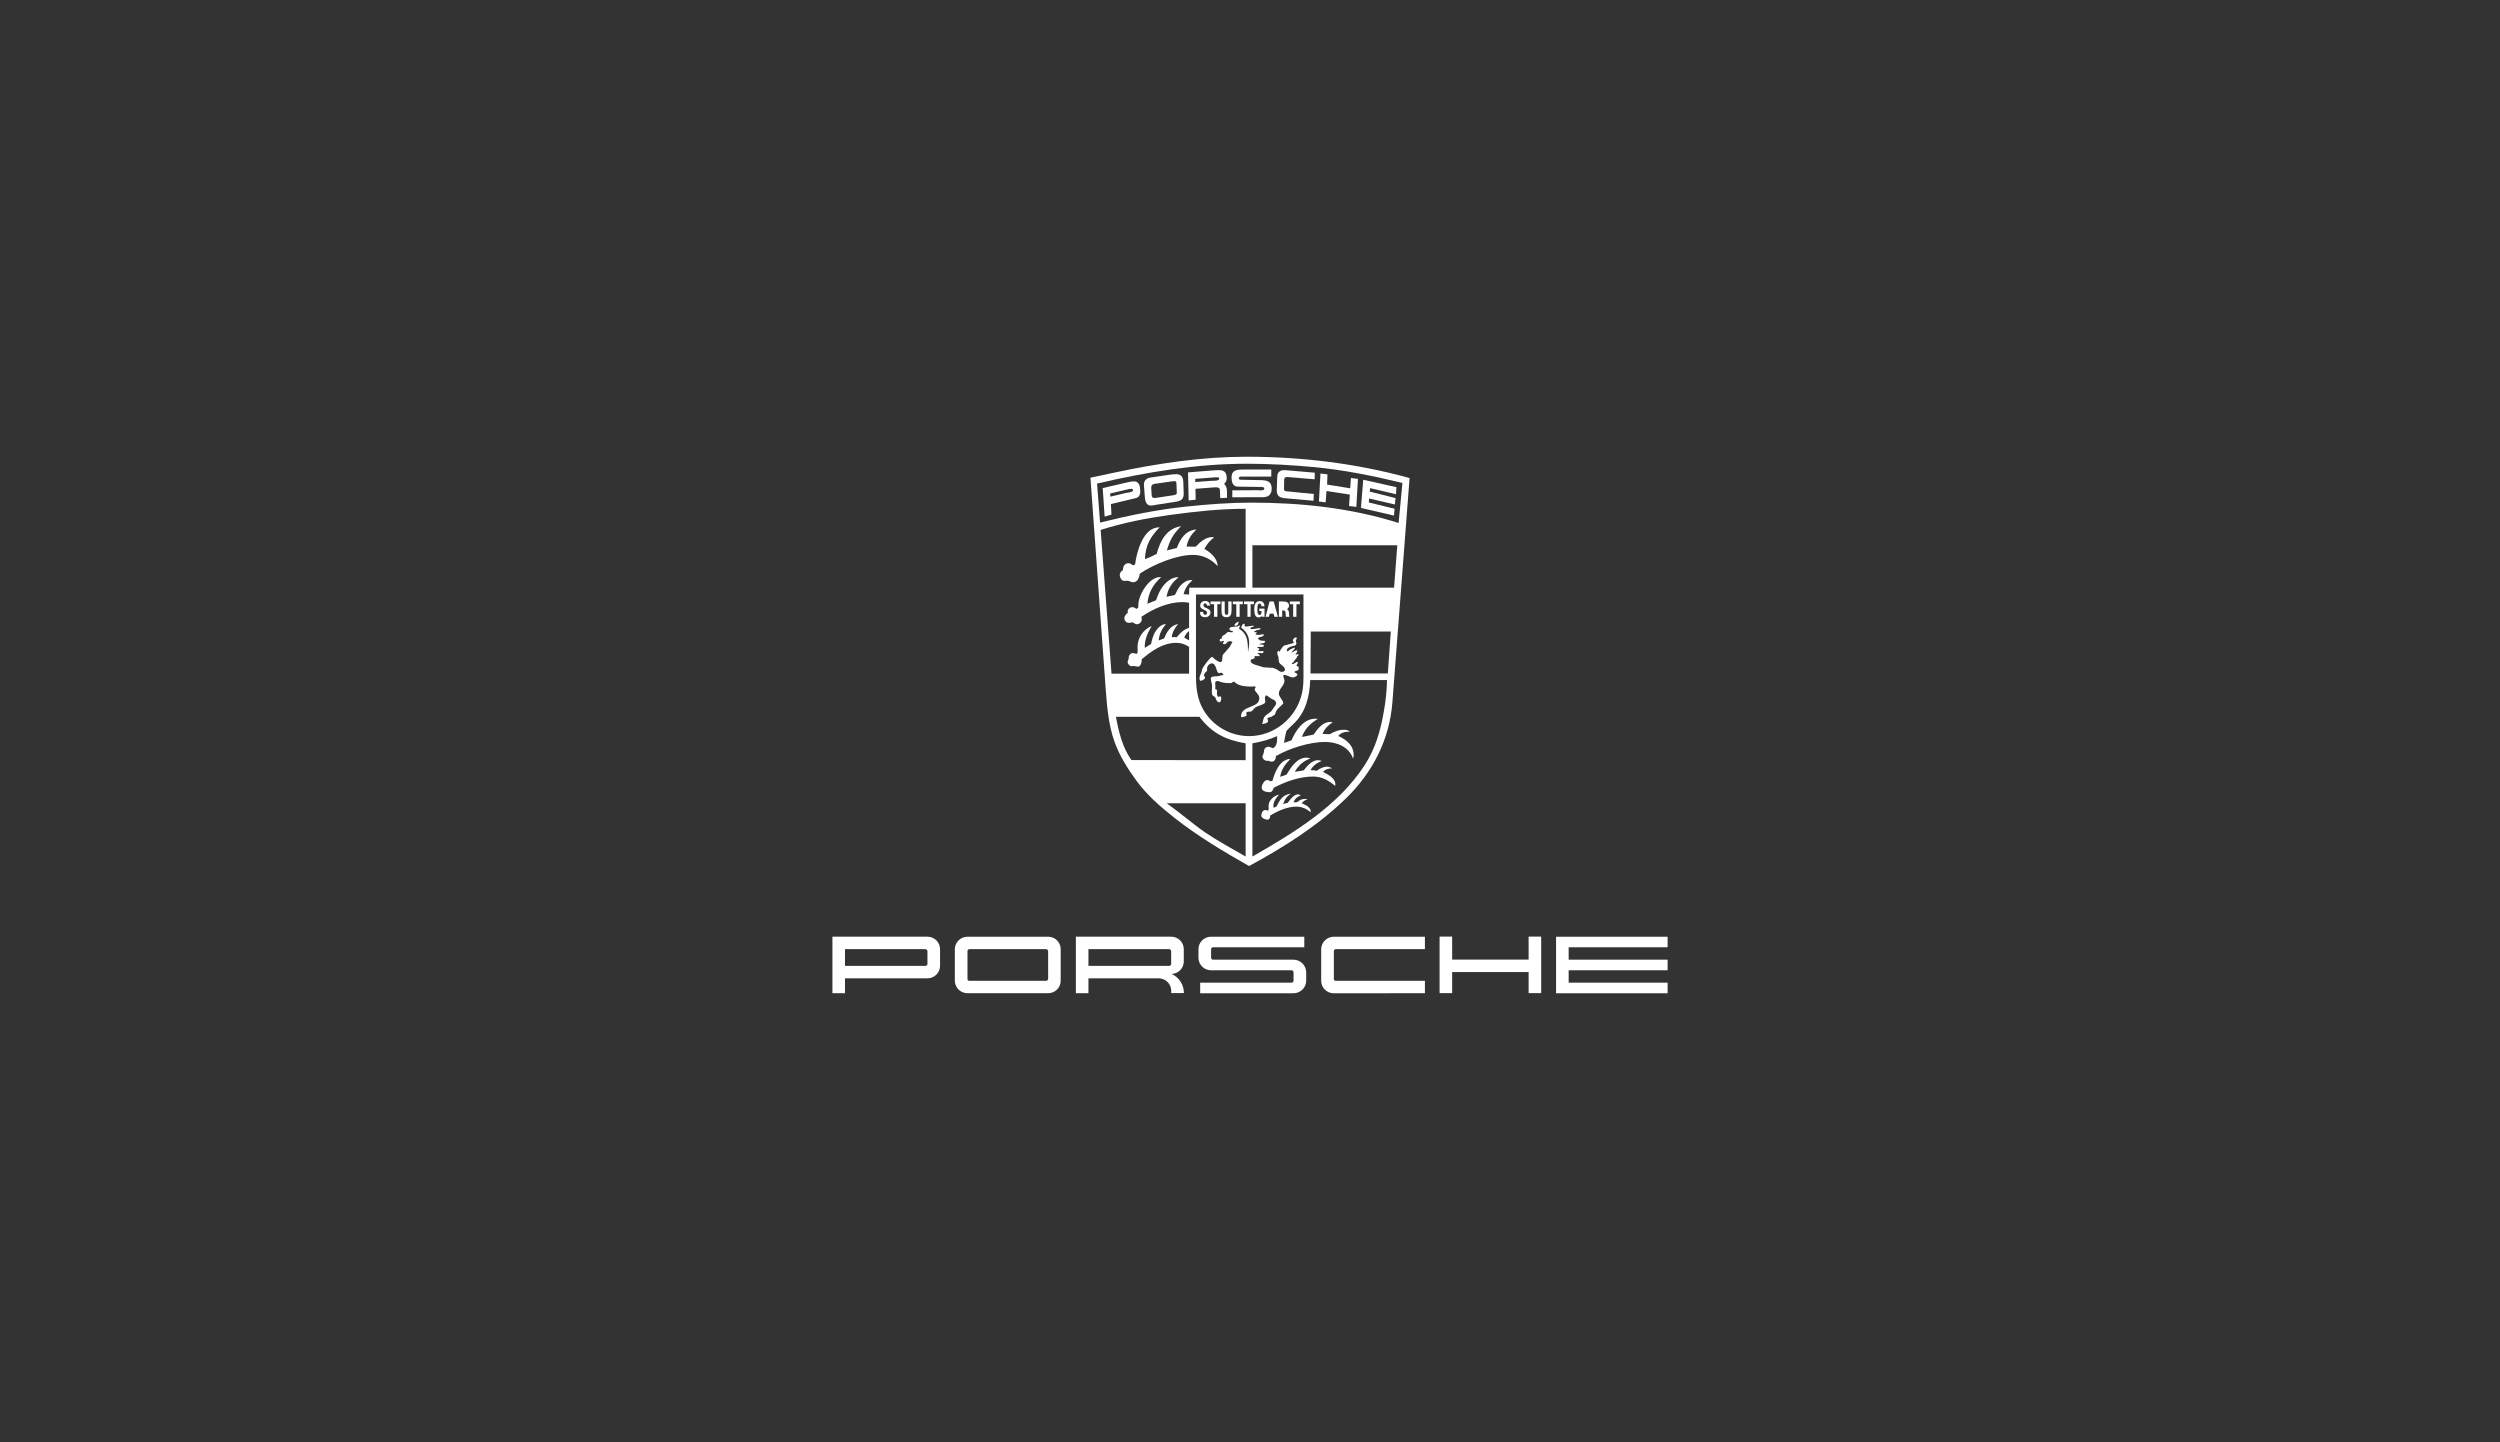 <svg width="208" height="120" viewBox="0 0 208 120" fill="none" xmlns="http://www.w3.org/2000/svg">
<rect x="0" y="0" width="208" height="120" fill="#333333" stroke="none"/>
<path d="M130.512 78.814V79.847H138.745V80.727H130.512V81.76H138.745V82.638H129.465V77.936H138.745V78.814H130.512ZM127.181 79.84H120.819V77.928H119.774V82.629H120.819V80.874H127.181V82.629H128.226V77.928H127.181V79.84ZM109.922 78.973V81.597C109.921 81.734 109.947 81.87 110 81.996C110.052 82.123 110.129 82.238 110.227 82.335C110.324 82.432 110.44 82.509 110.568 82.562C110.696 82.615 110.833 82.642 110.971 82.642L118.553 82.634V81.601H111.113C111.078 81.6 111.045 81.587 111.02 81.563C110.995 81.54 110.979 81.508 110.976 81.474V79.114C110.981 79.073 111.002 79.035 111.033 79.008C111.065 78.982 111.105 78.967 111.147 78.968H118.553V77.935H110.984C110.704 77.934 110.434 78.043 110.235 78.238C110.036 78.432 109.923 78.697 109.922 78.974V78.973ZM107.617 79.845L100.938 79.847C100.916 79.849 100.893 79.845 100.872 79.838C100.851 79.83 100.831 79.819 100.815 79.803C100.798 79.788 100.785 79.77 100.776 79.75C100.767 79.729 100.762 79.707 100.762 79.685V78.981C100.762 78.958 100.766 78.936 100.775 78.915C100.784 78.895 100.797 78.876 100.814 78.861C100.83 78.845 100.849 78.833 100.871 78.825C100.892 78.817 100.914 78.813 100.937 78.814H108.517V77.936H100.745C100.468 77.939 100.203 78.051 100.009 78.247C99.816 78.442 99.709 78.706 99.711 78.98V79.685C99.711 79.962 99.823 80.227 100.021 80.423C100.219 80.619 100.488 80.729 100.769 80.729L107.448 80.727C107.47 80.726 107.492 80.73 107.513 80.737C107.535 80.745 107.554 80.757 107.57 80.772C107.586 80.787 107.6 80.805 107.609 80.826C107.618 80.846 107.623 80.868 107.623 80.89V81.597C107.623 81.619 107.619 81.641 107.61 81.661C107.601 81.682 107.587 81.7 107.571 81.715C107.554 81.731 107.535 81.742 107.514 81.75C107.493 81.757 107.47 81.76 107.448 81.759H99.855V82.637H107.618C107.897 82.637 108.166 82.528 108.364 82.333C108.562 82.138 108.674 81.873 108.675 81.597V80.89C108.674 80.614 108.562 80.348 108.364 80.153C108.166 79.957 107.897 79.847 107.617 79.846V79.845ZM98.501 82.612V82.625H97.448V82.44C97.448 82.163 97.337 81.897 97.139 81.702C96.94 81.506 96.672 81.396 96.391 81.395H90.558V82.632H89.512V77.932H97.439C97.577 77.932 97.714 77.958 97.841 78.01C97.969 78.062 98.085 78.138 98.182 78.235C98.28 78.331 98.358 78.445 98.41 78.571C98.463 78.697 98.491 78.832 98.491 78.968V79.987C98.493 80.257 98.388 80.517 98.199 80.712C98.01 80.907 97.752 81.021 97.479 81.031C97.785 81.171 98.043 81.394 98.224 81.675C98.406 81.955 98.501 82.281 98.501 82.614V82.612ZM97.442 79.147C97.441 79.1 97.422 79.055 97.389 79.022C97.356 78.989 97.311 78.969 97.263 78.969L90.558 78.966V80.361H97.282C97.326 80.358 97.367 80.338 97.396 80.306C97.425 80.274 97.442 80.232 97.441 80.189L97.442 79.147ZM88.249 78.971V81.595C88.25 81.732 88.223 81.867 88.171 81.994C88.118 82.12 88.041 82.235 87.943 82.332C87.846 82.428 87.73 82.505 87.602 82.557C87.474 82.609 87.337 82.636 87.199 82.635H80.504C80.366 82.636 80.228 82.61 80.1 82.558C79.971 82.507 79.854 82.431 79.755 82.335C79.657 82.238 79.578 82.124 79.525 81.997C79.471 81.871 79.443 81.736 79.442 81.599V78.974C79.443 78.697 79.556 78.432 79.755 78.237C79.955 78.041 80.224 77.933 80.505 77.934H87.215C87.491 77.937 87.754 78.047 87.948 78.242C88.142 78.436 88.25 78.698 88.249 78.971ZM87.205 79.147C87.204 79.1 87.184 79.055 87.15 79.022C87.116 78.989 87.07 78.97 87.022 78.969H80.666C80.624 78.969 80.584 78.983 80.552 79.01C80.521 79.037 80.5 79.074 80.495 79.115V81.475C80.498 81.509 80.513 81.541 80.539 81.565C80.564 81.588 80.597 81.602 80.632 81.603H87.038C87.083 81.6 87.126 81.581 87.157 81.549C87.188 81.517 87.206 81.475 87.207 81.43L87.205 79.147ZM78.212 78.971V80.357C78.212 80.494 78.185 80.629 78.132 80.755C78.079 80.882 78.001 80.997 77.903 81.093C77.805 81.19 77.689 81.266 77.561 81.318C77.433 81.371 77.296 81.397 77.157 81.397H70.303V82.634H69.258V77.933H77.157C77.296 77.932 77.433 77.958 77.561 78.01C77.689 78.062 77.805 78.138 77.904 78.235C78.002 78.331 78.08 78.446 78.133 78.572C78.186 78.698 78.213 78.834 78.213 78.971H78.212ZM77.164 79.148C77.164 79.101 77.145 79.056 77.112 79.023C77.078 78.99 77.033 78.97 76.986 78.969L70.303 78.968V80.362H77.006C77.05 80.359 77.091 80.34 77.121 80.308C77.15 80.275 77.166 80.233 77.165 80.19L77.164 79.148Z" fill="white"/>
<path fill-rule="evenodd" clip-rule="evenodd" d="M92.762 39.311L90.725 39.745L91.978 57.111C91.981 57.15 91.984 57.189 91.987 57.228C92.1 58.749 92.216 60.298 92.737 61.743C93.15 62.892 93.822 63.952 94.542 64.94C95.412 66.136 96.545 67.124 97.708 68.039C99.647 69.568 101.775 70.837 103.921 72.054C106.781 70.509 109.582 68.746 111.925 66.481C114.183 64.314 115.6 61.572 115.846 58.452L117.276 39.775C112.895 38.558 108.281 38 103.731 38C100.017 38 96.39 38.541 92.762 39.311ZM91.526 43.479L91.276 40.231C95.391 39.277 99.531 38.583 103.766 38.583C105.64 38.583 107.523 38.694 109.397 38.868C111.874 39.111 114.269 39.592 116.682 40.184L116.363 43.513C112.421 42.261 108.246 41.819 104.106 41.819C102.301 41.819 100.496 41.959 98.699 42.147C96.261 42.402 93.9 42.887 91.526 43.479ZM98.932 56.051H92.478L91.573 44.088C93.465 43.488 95.404 43.109 97.364 42.84C99.432 42.559 101.551 42.325 103.637 42.334V48.894H98.945L98.932 49.469C98.893 49.466 98.854 49.462 98.815 49.459C98.698 49.449 98.581 49.438 98.471 49.435C98.605 48.941 98.824 48.609 99.212 48.273C99.205 48.272 99.198 48.271 99.19 48.269C99.163 48.265 99.13 48.26 99.1 48.26C98.587 48.26 98.148 48.72 97.937 49.141L97.803 49.409L97.743 49.507C97.51 49.55 97.282 49.597 97.058 49.656C97.174 48.975 97.506 48.447 98.066 48.039C98.053 48.037 98.04 48.035 98.026 48.033C97.999 48.03 97.973 48.026 97.95 48.026C97.506 48.026 97.032 48.413 96.782 48.741C96.498 49.094 96.33 49.516 96.183 49.942C96.002 50.011 95.825 50.085 95.649 50.158C95.587 50.184 95.525 50.21 95.464 50.235C95.541 49.316 95.925 48.639 96.606 48.022C96.587 48.022 96.571 48.019 96.556 48.017C96.543 48.015 96.531 48.013 96.519 48.013C95.58 48.013 94.697 49.533 94.71 50.338V50.457C94.714 50.563 94.65 50.614 94.555 50.657C94.451 50.589 94.339 50.516 94.21 50.516C94.012 50.516 93.822 50.674 93.822 50.878C93.822 50.908 93.831 50.942 93.84 50.968C93.698 51.095 93.547 51.236 93.547 51.432C93.547 51.623 93.698 51.819 93.904 51.819C94.012 51.819 94.128 51.798 94.236 51.772C94.256 51.785 94.276 51.798 94.297 51.812C94.387 51.871 94.488 51.938 94.589 51.938C94.796 51.938 94.994 51.742 94.994 51.542C94.994 51.481 94.982 51.413 94.97 51.35C94.968 51.339 94.966 51.328 94.964 51.317C95.946 50.648 97.174 50.095 98.385 50.095C98.566 50.095 98.747 50.12 98.932 50.154V52.232C98.48 52.385 98.213 52.632 97.915 53.007C97.842 53.007 97.769 53.008 97.697 53.009H97.697C97.626 53.01 97.555 53.011 97.484 53.011C97.545 52.577 97.747 52.258 98.019 51.917C97.377 52.045 97.088 52.56 96.855 53.118L96.788 53.142C96.657 53.188 96.532 53.233 96.403 53.284C96.451 52.76 96.649 52.33 97.006 51.938C96.995 51.938 96.984 51.936 96.973 51.934C96.963 51.932 96.954 51.93 96.946 51.93C96.614 51.93 96.244 52.33 96.102 52.59C95.933 52.901 95.839 53.224 95.77 53.573C95.602 53.688 95.425 53.799 95.244 53.901V53.765C95.244 53.16 95.52 52.598 95.822 52.083C95.115 52.373 94.641 53.066 94.641 53.846C94.641 53.899 94.644 53.954 94.647 54.01C94.651 54.065 94.654 54.12 94.654 54.173C94.654 54.258 94.641 54.335 94.581 54.399C94.532 54.394 94.482 54.381 94.431 54.369C94.363 54.352 94.293 54.335 94.223 54.335C94.09 54.335 93.926 54.493 93.917 54.629L93.904 54.786C93.902 54.835 93.882 54.88 93.862 54.926C93.841 54.976 93.818 55.027 93.818 55.084C93.818 55.229 93.995 55.438 94.15 55.425L94.352 55.412L94.667 55.463C94.869 55.506 94.986 55.136 94.986 54.999V54.855C95.808 54.165 96.735 53.484 97.868 53.484C98.256 53.484 98.618 53.599 98.932 53.824V56.051ZM92.844 59.636H99.794C100.806 60.989 102.008 61.577 103.637 61.845V63.246L94.137 63.237C93.392 62.211 93.073 60.87 92.844 59.636ZM97.864 67.422L97.071 66.83H103.637V71.266C103.316 71.078 102.991 70.893 102.665 70.707C101.575 70.086 100.474 69.458 99.492 68.691L97.864 67.422ZM98.531 53.054L98.932 53.279V52.505C98.73 52.654 98.618 52.82 98.531 53.054ZM108.449 49.461H99.505V56.183C99.505 57.192 99.6 58.145 100.112 59.039C100.884 60.385 102.348 61.245 103.917 61.245C106.023 61.245 107.82 59.75 108.307 57.754C108.453 57.185 108.451 56.572 108.449 55.985C108.449 55.917 108.449 55.85 108.449 55.783V49.461ZM104.201 48.894H115.988L116.255 45.365H104.201V48.894ZM113.567 63.62C111.361 67.052 107.678 69.266 104.201 71.266L104.201 61.845C104.916 61.717 105.597 61.538 106.26 61.245C106.259 61.288 106.258 61.332 106.257 61.376C106.251 61.715 106.245 62.057 105.924 62.249C105.874 62.238 105.82 62.217 105.765 62.195C105.678 62.161 105.588 62.126 105.506 62.126C105.381 62.126 105.209 62.249 105.188 62.373L105.132 62.679L105.045 62.892C105.037 62.914 105.032 62.939 105.032 62.96C105.032 63.127 105.226 63.292 105.39 63.301H105.532L105.748 63.365C105.761 63.373 105.774 63.373 105.786 63.373C106.066 63.373 106.153 63.131 106.161 62.901C107.294 62.249 108.97 61.73 110.254 61.73C111.245 61.73 112.245 62.152 112.576 63.118C112.602 63.024 112.624 62.939 112.624 62.846C112.624 62.011 112.042 61.556 111.34 61.232C111.529 60.989 111.848 60.879 112.15 60.879C112.206 60.879 112.257 60.879 112.305 60.883C112.176 60.738 111.982 60.717 111.792 60.717C111.353 60.717 110.995 60.883 110.625 61.092L110.366 61.079L110.043 61.062C110.185 60.623 110.508 60.355 110.875 60.091C110.814 60.074 110.754 60.061 110.698 60.061C110.035 60.061 109.625 60.644 109.294 61.117L109.293 61.117L108.617 61.258L108.315 61.309C108.582 60.623 109.009 60.189 109.647 59.814C109.578 59.801 109.504 59.797 109.436 59.797C108.436 59.797 107.794 60.798 107.449 61.598L107.446 61.599C107.245 61.671 107.043 61.743 106.833 61.811C106.876 61.473 106.942 61.139 107.032 60.81L107.213 60.623L107.674 60.176C108.651 59.227 108.97 57.881 109.009 56.579H115.398C115.385 57.473 115.286 58.346 115.131 59.222C114.86 60.785 114.433 62.271 113.567 63.62ZM115.467 56.03H109.035L109.056 52.543H115.717L115.467 56.03Z" fill="white"/>
<path d="M102.693 52.032C102.753 51.857 102.887 51.785 103.055 51.708C103.042 51.857 102.99 52.066 102.805 52.066C102.766 52.066 102.728 52.045 102.693 52.032ZM103.503 50.044H104.33V50.27H104.05V51.317H103.787V50.27H103.503V50.044ZM105.209 50.444H104.959C104.942 50.355 104.912 50.21 104.796 50.21C104.567 50.21 104.619 50.695 104.619 50.814C104.619 50.938 104.632 51.163 104.804 51.163C104.925 51.163 104.959 51.014 104.959 50.921V50.836H104.774V50.636H105.209V51.317H105.011L105.007 51.244C104.929 51.317 104.83 51.372 104.714 51.372C104.365 51.372 104.356 50.917 104.356 50.674C104.356 50.355 104.429 50.014 104.817 50.014C105.084 50.014 105.192 50.201 105.209 50.444ZM105.485 67.452C105.537 67.409 105.554 67.358 105.554 67.29L105.545 67.069C105.537 66.588 105.998 66.188 106.428 66.111C106.174 66.358 105.942 66.703 105.942 67.069C105.942 67.116 105.95 67.162 105.959 67.209L106.213 67.099C106.476 66.528 106.739 66.111 107.402 66.034C107.053 66.268 106.889 66.498 106.76 66.898C106.881 66.864 107.01 66.822 107.139 66.796C107.316 66.558 107.626 66.094 107.988 66.094C108.07 66.094 108.16 66.136 108.234 66.171C107.941 66.281 107.738 66.443 107.63 66.745C107.674 66.749 107.712 66.749 107.755 66.749C107.816 66.749 107.876 66.745 107.936 66.728C108.13 66.558 108.328 66.469 108.591 66.469C108.66 66.469 108.72 66.49 108.785 66.511C108.57 66.571 108.436 66.652 108.307 66.83C108.591 66.958 109.052 67.15 109.052 67.511C109.052 67.533 109.052 67.55 109.043 67.571C108.712 67.299 108.315 67.111 107.867 67.111C107.105 67.111 106.316 67.465 105.679 67.856C105.679 67.984 105.631 68.197 105.459 68.197C105.274 68.197 104.942 68.069 104.942 67.856C104.942 67.656 105.045 67.392 105.282 67.392C105.347 67.392 105.416 67.422 105.485 67.452ZM105.881 64.936C106.071 64.225 106.484 63.178 107.363 63.139C106.928 63.578 106.605 64.012 106.506 64.629C106.691 64.582 106.868 64.519 107.044 64.442C107.389 63.867 107.91 63.037 108.686 63.037C108.802 63.037 108.923 63.071 109.035 63.101C108.449 63.305 108.035 63.68 107.725 64.212C107.975 64.182 108.225 64.14 108.475 64.089C108.755 63.727 109.151 63.246 109.66 63.246C109.759 63.246 109.866 63.28 109.97 63.305C109.556 63.48 109.255 63.688 109.035 64.08H109.056C109.225 64.08 109.388 64.093 109.552 64.127C109.806 63.952 110.082 63.786 110.409 63.786C110.564 63.786 110.698 63.846 110.831 63.927C110.508 63.94 110.302 63.986 110.069 64.221C110.457 64.421 111.099 64.736 111.099 65.242C111.099 65.289 111.09 65.34 111.09 65.387C110.564 64.953 109.987 64.608 109.28 64.608C108.113 64.608 107.006 65.012 105.976 65.54C105.916 65.677 105.847 65.911 105.662 65.911C105.403 65.911 104.972 65.855 104.972 65.523C104.972 65.323 105.192 64.902 105.416 64.902C105.532 64.902 105.64 64.961 105.739 65.008L105.881 64.936ZM105.295 51.317L105.627 50.044H105.972L106.321 51.317H106.032L105.959 51.057H105.64L105.571 51.317H105.295ZM109.388 39.328L109.38 39.877L107.26 39.699C107.191 39.699 107.131 39.69 107.066 39.69C106.851 39.69 106.842 39.839 106.842 40.018L106.833 40.516L106.829 40.686C106.829 40.831 106.915 40.865 107.045 40.878L109.306 41.099L109.285 41.661L107.126 41.474C106.627 41.431 106.226 41.406 106.226 40.797C106.226 40.669 106.235 40.537 106.239 40.41L106.269 39.63C106.282 39.303 106.497 39.115 106.829 39.115C106.894 39.115 106.958 39.115 107.023 39.124L109.388 39.328ZM106.403 50.044H106.734C106.976 50.044 107.247 50.091 107.247 50.389C107.247 50.516 107.174 50.614 107.079 50.695C107.316 50.789 107.208 51.125 107.281 51.317H106.988L106.971 51.223L106.963 50.976C106.958 50.844 106.881 50.789 106.76 50.789C106.734 50.789 106.708 50.797 106.678 50.797V51.317H106.402L106.403 50.044ZM107.316 50.27V50.044H108.147V50.27H107.863V51.317H107.592V50.27H107.316ZM109.737 41.725L109.862 39.396L110.444 39.465L110.414 40.316L112.339 40.627L112.395 39.771L112.981 39.843L112.848 42.172L112.24 42.1L112.305 41.15L110.366 40.852L110.293 41.793L109.737 41.725ZM113.231 42.261L113.421 39.916L116.182 40.533L116.148 41.121L113.989 40.61L113.968 40.903L116.109 41.44L116.053 41.972L113.908 41.474L113.886 41.806L116.027 42.325L115.98 42.896L113.231 42.261Z" fill="white"/>
<path fill-rule="evenodd" clip-rule="evenodd" d="M93.715 40.15L91.746 40.61L91.905 42.981L92.474 42.815L92.427 41.938L94.546 41.427C94.757 41.372 94.87 41.146 94.87 40.946C94.87 40.584 94.844 40.052 94.357 40.052C94.154 40.052 93.952 40.097 93.753 40.141C93.74 40.144 93.728 40.147 93.715 40.15ZM93.654 41.018L92.383 41.321L92.366 41.057L93.637 40.759L93.822 40.716C93.853 40.711 93.883 40.705 93.914 40.699C93.988 40.684 94.064 40.669 94.137 40.669C94.197 40.669 94.27 40.703 94.27 40.772C94.27 40.929 93.975 40.971 93.781 40.998C93.729 41.005 93.684 41.011 93.654 41.018Z" fill="white"/>
<path d="M93.891 46.859C93.56 46.859 93.43 47.14 93.43 47.426C93.275 47.528 93.163 47.664 93.163 47.86C93.163 48.039 93.31 48.328 93.525 48.328L93.879 48.32L94.129 48.422C94.163 48.435 94.202 48.447 94.249 48.447C94.667 48.447 94.775 48.051 94.839 47.719C96.011 46.945 97.877 46.166 99.26 46.166C100.065 46.166 100.78 46.519 101.302 47.098C101.293 46.438 100.733 45.982 100.207 45.663C100.414 45.276 100.66 44.982 101.009 44.709C100.999 44.708 100.989 44.706 100.979 44.704C100.935 44.697 100.886 44.688 100.841 44.688C100.302 44.688 99.828 45.118 99.484 45.484C99.234 45.476 98.98 45.471 98.721 45.476C98.829 44.884 99.117 44.463 99.54 44.05C98.635 44.13 98.213 44.807 97.911 45.591L97.446 45.706L97.08 45.795C97.368 44.871 97.579 44.488 98.26 43.781C97.045 43.969 96.519 45.012 96.235 46.085C95.916 46.259 95.593 46.4 95.257 46.523C95.305 45.382 95.701 44.663 96.485 43.875H96.433C95.094 43.875 94.559 45.982 94.439 46.966L94.271 47.038L94.268 47.036C94.161 46.956 94.033 46.859 93.891 46.859Z" fill="white"/>
<path fill-rule="evenodd" clip-rule="evenodd" d="M97.278 39.503L95.688 39.737C95.399 39.784 95.175 39.992 95.175 40.286C95.175 40.322 95.177 40.358 95.18 40.395C95.182 40.431 95.184 40.467 95.184 40.503L95.257 41.419C95.283 41.7 95.386 42.061 95.735 42.061C95.857 42.061 95.981 42.038 96.1 42.016C96.141 42.008 96.182 42 96.222 41.993L97.734 41.759C98.256 41.678 98.506 41.568 98.484 41.01L98.45 40.099C98.437 39.716 98.29 39.452 97.868 39.452C97.674 39.452 97.472 39.477 97.278 39.503ZM97.885 40.333L97.902 40.793L97.911 40.972C97.924 41.15 97.747 41.184 97.605 41.206L96.149 41.427C96.114 41.431 96.08 41.431 96.045 41.431C95.824 41.431 95.817 41.253 95.81 41.081C95.809 41.068 95.809 41.056 95.808 41.044L95.783 40.618V40.559C95.783 40.285 95.997 40.259 96.22 40.231C96.254 40.227 96.288 40.223 96.321 40.218L97.364 40.069C97.383 40.066 97.402 40.063 97.421 40.061C97.523 40.046 97.626 40.031 97.734 40.031C97.876 40.031 97.88 40.159 97.883 40.273C97.883 40.294 97.884 40.314 97.885 40.333Z" fill="white"/>
<path fill-rule="evenodd" clip-rule="evenodd" d="M100.901 39.141L98.842 39.303L98.898 41.64L99.479 41.572L99.462 40.669L101.009 40.55L101.194 40.546C101.353 40.546 101.491 40.593 101.496 40.772L101.526 41.444L102.09 41.414L102.086 40.92C102.086 40.657 102.03 40.444 101.849 40.256C101.978 40.124 102.064 39.984 102.064 39.797C102.064 39.388 101.918 39.115 101.461 39.115C101.276 39.115 101.086 39.128 100.901 39.141ZM100.78 40.005L99.445 40.103V39.839L100.672 39.745C100.871 39.724 101.073 39.711 101.276 39.711C101.349 39.711 101.444 39.724 101.444 39.818C101.444 39.998 101.096 40.001 100.892 40.002C100.845 40.002 100.806 40.003 100.78 40.005Z" fill="white"/>
<path d="M102.301 53.347C102.384 53.348 102.467 53.365 102.542 53.399C102.522 53.438 102.502 53.477 102.482 53.516C102.411 53.657 102.34 53.798 102.232 53.918L101.767 54.442C101.716 54.501 101.707 54.626 101.697 54.749C101.684 54.92 101.671 55.089 101.552 55.089C101.474 55.089 101.408 55.054 101.339 55.017C101.328 55.011 101.317 55.005 101.306 55L101.086 54.859L100.884 54.668C100.871 54.655 100.849 54.655 100.836 54.659C100.694 54.668 100.027 55.536 100.005 55.736C99.992 55.881 99.937 56.001 99.888 56.109C99.843 56.208 99.802 56.296 99.802 56.383C99.802 56.393 99.802 56.403 99.802 56.414C99.799 56.502 99.796 56.639 99.91 56.639C100.018 56.639 100.259 56.507 100.259 56.383C100.259 56.358 100.259 56.332 100.242 56.311L100.186 56.26L100.164 56.217L100.173 56.204L100.195 56.098C100.207 56.043 100.229 56 100.268 55.958L100.371 55.872L100.431 55.783V55.591C100.436 55.404 100.634 55.195 100.824 55.195C101.048 55.195 101.13 55.442 101.204 55.664C101.265 55.847 101.32 56.013 101.444 56.013C101.469 56.013 101.493 56.002 101.517 55.991C101.544 55.979 101.572 55.966 101.603 55.966C101.647 55.966 101.677 55.999 101.705 56.031C101.707 56.034 101.709 56.036 101.711 56.038L101.754 56.085C101.756 56.091 101.767 56.101 101.778 56.112C101.792 56.124 101.806 56.138 101.806 56.145C101.806 56.153 101.596 56.198 101.45 56.23C101.379 56.245 101.323 56.257 101.315 56.26C101.275 56.267 101.222 56.268 101.163 56.27C100.975 56.274 100.733 56.28 100.733 56.485C100.733 56.498 100.733 56.511 100.742 56.524L100.768 56.664L100.836 56.966C100.841 57.017 100.841 57.073 100.841 57.132C100.841 57.209 100.836 57.286 100.832 57.362C100.828 57.439 100.824 57.516 100.824 57.592C100.824 57.673 100.841 57.826 100.918 57.882L101.056 57.975C101.112 58.012 101.139 58.084 101.168 58.16C101.215 58.288 101.267 58.427 101.47 58.427C101.573 58.427 101.612 58.154 101.612 58.082C101.612 58.048 101.577 57.92 101.53 57.933L101.504 57.941L101.431 57.958L101.397 57.975H101.384C101.315 57.975 101.267 57.86 101.259 57.805L101.254 57.775L101.259 57.447C101.264 57.389 101.212 57.373 101.168 57.358C101.134 57.347 101.104 57.337 101.104 57.311C101.104 57.303 101.107 57.294 101.111 57.285C101.116 57.274 101.121 57.263 101.121 57.252L101.112 56.958C101.104 56.911 101.099 56.86 101.099 56.813C101.099 56.724 101.198 56.66 101.276 56.66C101.302 56.66 101.328 56.66 101.349 56.664L101.621 56.754C101.84 56.817 102.103 56.839 102.336 56.839C102.383 56.839 102.435 56.839 102.469 56.813L102.611 56.719C102.62 56.711 102.624 56.711 102.637 56.711C102.667 56.711 102.693 56.732 102.719 56.753L102.719 56.754L102.848 56.851C103.15 57.086 103.74 57.124 104.098 57.124C104.144 57.124 104.189 57.12 104.234 57.117C104.275 57.114 104.316 57.111 104.356 57.111C104.395 57.111 104.473 57.12 104.473 57.166C104.473 57.175 104.469 57.181 104.467 57.186C104.465 57.188 104.464 57.19 104.464 57.192L104.391 57.32C104.385 57.322 104.387 57.327 104.389 57.332C104.39 57.335 104.391 57.338 104.391 57.341C104.391 57.405 104.417 57.464 104.46 57.52L104.688 57.813C104.748 57.886 104.774 58.001 104.774 58.094C104.774 58.509 104.41 58.656 104.038 58.807C103.65 58.965 103.253 59.125 103.253 59.597C103.253 59.64 103.288 59.674 103.335 59.674C103.374 59.674 103.421 59.657 103.464 59.64L103.658 59.576C103.693 59.563 103.727 59.533 103.727 59.495C103.727 59.468 103.715 59.441 103.703 59.414C103.692 59.388 103.68 59.361 103.68 59.333C103.68 59.282 103.787 59.214 103.839 59.214L104.016 59.21C104.067 59.21 104.128 59.189 104.167 59.146L104.416 58.886C104.483 58.822 104.636 58.766 104.795 58.707C105.028 58.62 105.274 58.529 105.274 58.405C105.274 58.349 105.265 58.294 105.256 58.24C105.248 58.187 105.239 58.134 105.239 58.082C105.239 58.005 105.287 57.852 105.377 57.852C105.381 57.852 105.418 57.878 105.47 57.916C105.59 58.004 105.793 58.153 105.877 58.179C106.036 58.235 106.174 58.341 106.174 58.529C106.174 58.616 106.105 58.703 106.047 58.776C106.034 58.792 106.021 58.808 106.011 58.822L105.83 59.095C105.754 59.206 105.635 59.288 105.515 59.372C105.354 59.484 105.191 59.597 105.132 59.78L105.097 59.908C105.08 59.967 105.067 60.035 105.054 60.103L105.054 60.104L105.011 60.223C105.011 60.227 105.033 60.236 105.037 60.236C105.162 60.223 105.507 60.163 105.507 59.989C105.507 59.954 105.492 59.922 105.478 59.89C105.464 59.859 105.451 59.829 105.451 59.797C105.451 59.713 105.561 59.692 105.656 59.673C105.704 59.664 105.749 59.656 105.774 59.64L105.937 59.533L106.054 59.482L106.079 59.435L106.174 59.18C106.222 59.051 106.398 58.888 106.546 58.751C106.667 58.639 106.769 58.545 106.769 58.499C106.769 58.426 106.734 58.358 106.7 58.299L106.506 58.001C106.441 57.907 106.403 57.801 106.403 57.686C106.403 57.496 106.515 57.338 106.629 57.178C106.747 57.012 106.868 56.842 106.868 56.63C106.868 56.556 106.842 56.486 106.817 56.417C106.793 56.35 106.769 56.284 106.769 56.217C106.769 56.179 106.816 56.157 106.851 56.157C106.974 56.157 107.087 56.206 107.201 56.255C107.318 56.306 107.437 56.358 107.57 56.358C107.686 56.358 107.936 56.264 107.936 56.119C107.936 56.077 107.902 56.042 107.867 56.03L107.721 55.944C107.708 55.936 107.708 55.923 107.708 55.91C107.71 55.852 107.78 55.833 107.856 55.813C107.951 55.789 108.055 55.761 108.053 55.651L108.044 55.498L108.053 55.472C108.053 55.463 108.044 55.459 108.035 55.459L107.923 55.438C107.898 55.429 107.876 55.404 107.876 55.378C107.876 55.327 107.904 55.28 107.931 55.235C107.957 55.19 107.984 55.146 107.984 55.097C107.984 55.084 107.971 55.072 107.949 55.072C107.872 55.072 107.806 55.116 107.74 55.161C107.675 55.206 107.609 55.251 107.531 55.251C107.51 55.251 107.475 55.238 107.475 55.212C107.475 55.198 107.494 55.182 107.51 55.169C107.519 55.161 107.527 55.154 107.531 55.148L107.605 55.097L107.691 54.961L107.867 54.761L107.928 54.612L108.018 54.527C108.036 54.505 108.044 54.48 108.044 54.454C108.044 54.412 107.948 54.436 107.876 54.453C107.846 54.461 107.82 54.467 107.807 54.467L107.794 54.408C107.863 54.34 107.936 54.254 107.936 54.152C107.936 54.135 107.924 54.105 107.902 54.105C107.814 54.105 107.692 54.172 107.584 54.231C107.529 54.261 107.478 54.289 107.437 54.305L107.506 54.195L107.674 54.024C107.691 54.007 107.725 53.961 107.725 53.926C107.725 53.905 107.712 53.888 107.691 53.888C107.674 53.888 107.655 53.897 107.637 53.905C107.624 53.91 107.611 53.916 107.6 53.918L107.415 53.999C107.357 54.023 107.313 54.059 107.27 54.094C107.214 54.14 107.159 54.184 107.079 54.199C107.071 54.182 107.071 54.161 107.071 54.139C107.071 54.033 107.105 53.948 107.2 53.892L107.411 53.786L107.678 53.731C107.773 53.714 107.863 53.624 107.863 53.526V53.501L107.816 53.36V53.318C107.816 53.276 107.835 53.239 107.854 53.203C107.872 53.169 107.889 53.136 107.889 53.101C107.889 53.066 107.867 53.032 107.833 53.032C107.708 53.032 107.566 53.16 107.566 53.292C107.566 53.326 107.586 53.356 107.607 53.386C107.627 53.416 107.648 53.445 107.648 53.48C107.648 53.5 107.436 53.554 107.224 53.608C107.032 53.657 106.84 53.706 106.803 53.731C106.713 53.786 106.45 54.22 106.45 54.22C106.419 54.22 106.402 54.195 106.386 54.172C106.372 54.153 106.36 54.135 106.342 54.135C106.295 54.135 106.273 54.335 106.273 54.365C106.269 54.395 106.273 54.42 106.282 54.442L106.364 54.654L106.403 55.038C106.419 55.163 106.534 55.254 106.65 55.347C106.779 55.45 106.911 55.556 106.911 55.71C106.911 55.842 106.769 55.898 106.653 55.898C106.584 55.898 106.519 55.885 106.463 55.851L106.192 55.676L105.912 55.566L105.145 55.523L104.593 55.357C104.579 55.352 104.563 55.348 104.546 55.343C104.359 55.286 104.05 55.193 104.05 54.974C104.05 54.877 104.142 54.852 104.23 54.827C104.314 54.804 104.395 54.782 104.395 54.701C104.395 54.667 104.382 54.629 104.365 54.599C104.401 54.587 104.439 54.581 104.477 54.582C104.512 54.582 104.547 54.587 104.581 54.591C104.615 54.595 104.648 54.599 104.679 54.599C104.727 54.599 104.804 54.582 104.804 54.518C104.804 54.472 104.725 54.423 104.664 54.386C104.64 54.371 104.619 54.358 104.606 54.348C104.61 54.346 104.615 54.345 104.619 54.343C104.65 54.331 104.685 54.318 104.722 54.318C104.759 54.318 104.796 54.326 104.832 54.333C104.869 54.34 104.906 54.348 104.942 54.348C105.011 54.348 105.132 54.314 105.132 54.229C105.132 54.186 105.093 54.165 105.054 54.165C105.02 54.165 104.985 54.17 104.951 54.176C104.916 54.181 104.882 54.186 104.847 54.186C104.787 54.186 104.734 54.156 104.677 54.124C104.674 54.122 104.67 54.12 104.666 54.118C104.714 54.093 104.774 54.041 104.774 53.982C104.774 53.938 104.723 53.929 104.676 53.921C104.635 53.914 104.598 53.907 104.598 53.88C104.598 53.841 104.71 53.82 104.735 53.82C104.771 53.82 104.809 53.821 104.847 53.822C104.888 53.823 104.93 53.824 104.972 53.824C105.033 53.824 105.153 53.82 105.153 53.731C105.153 53.618 104.954 53.619 104.863 53.62C104.857 53.62 104.852 53.62 104.847 53.62H104.804V53.577L104.925 53.531L105.132 53.514C105.175 53.505 105.214 53.467 105.227 53.433L105.257 53.373C105.257 53.373 105.27 53.36 105.261 53.352C105.26 53.317 105.196 53.316 105.11 53.313C104.952 53.309 104.718 53.302 104.662 53.084L104.822 53.007L105.02 52.952C105.071 52.93 105.153 52.883 105.153 52.82C105.153 52.79 105.127 52.773 105.106 52.773C105.035 52.773 104.965 52.785 104.894 52.798C104.822 52.811 104.749 52.824 104.675 52.824C104.598 52.824 104.52 52.807 104.442 52.777C104.45 52.77 104.46 52.761 104.47 52.752C104.508 52.718 104.559 52.673 104.559 52.636C104.559 52.607 104.52 52.598 104.49 52.598H104.395C104.378 52.598 104.335 52.586 104.335 52.564C104.335 52.538 104.382 52.517 104.415 52.503C104.425 52.499 104.433 52.495 104.438 52.492L104.567 52.424L104.783 52.39C104.822 52.385 104.847 52.36 104.865 52.317L104.869 52.296C104.882 52.27 104.822 52.266 104.804 52.266C104.722 52.266 104.641 52.28 104.56 52.294C104.505 52.303 104.45 52.312 104.395 52.317L104.167 52.343H104.128C104.08 52.343 104.033 52.33 104.033 52.279C104.033 52.204 104.112 52.187 104.185 52.172C104.249 52.158 104.309 52.145 104.309 52.096C104.309 52.066 104.274 52.058 104.257 52.058C104.151 52.058 104.048 52.076 103.947 52.094C103.848 52.112 103.75 52.13 103.65 52.13C103.611 52.13 103.551 52.113 103.551 52.066C103.551 52.051 103.554 52.036 103.557 52.023C103.561 52.01 103.564 51.998 103.564 51.985C103.564 51.938 103.542 51.892 103.49 51.892C103.383 51.892 103.275 52.113 103.275 52.202C103.275 52.224 103.279 52.232 103.292 52.245L103.396 52.326C103.744 52.598 103.93 53.024 103.93 53.458C103.93 53.726 103.887 53.982 103.835 54.242C103.834 54.208 103.834 54.175 103.833 54.142C103.822 53.525 103.81 52.849 103.279 52.449C103.272 52.442 103.253 52.43 103.231 52.415C103.174 52.378 103.09 52.323 103.09 52.283C103.09 52.248 103.108 52.213 103.128 52.178C103.147 52.142 103.167 52.105 103.167 52.066C103.167 52.049 103.159 52.036 103.146 52.036C103.135 52.036 103.119 52.042 103.106 52.046C103.103 52.047 103.101 52.048 103.098 52.049L102.978 52.113C102.93 52.134 102.838 52.138 102.736 52.142C102.534 52.15 102.295 52.16 102.301 52.313L102.306 52.385C102.306 52.447 102.381 52.464 102.454 52.481C102.521 52.496 102.586 52.511 102.586 52.56C102.586 52.598 102.504 52.611 102.469 52.611C102.426 52.611 102.384 52.602 102.342 52.594C102.3 52.586 102.258 52.577 102.215 52.577C102.172 52.577 102.133 52.598 102.099 52.624L101.944 52.764C101.923 52.783 101.888 52.803 101.849 52.825C101.774 52.867 101.686 52.915 101.672 52.977C101.666 52.995 101.663 53.015 101.66 53.035C101.653 53.084 101.645 53.134 101.59 53.152L101.504 53.177C101.478 53.194 101.478 53.245 101.478 53.271C101.478 53.331 101.504 53.377 101.573 53.377C101.612 53.377 101.65 53.362 101.686 53.347C101.722 53.332 101.757 53.318 101.793 53.318C101.814 53.318 101.836 53.339 101.836 53.352C101.836 53.36 101.836 53.364 101.827 53.373L101.754 53.501C101.745 53.505 101.741 53.518 101.741 53.531C101.741 53.594 101.849 53.594 101.888 53.594C101.964 53.594 102.012 53.541 102.064 53.484C102.123 53.418 102.186 53.347 102.301 53.347Z" fill="white"/>
<path d="M100.1 50.908H99.854C99.854 50.925 99.853 50.941 99.852 50.958C99.851 50.976 99.85 50.995 99.85 51.014C99.85 51.244 100.044 51.355 100.259 51.355C100.505 51.355 100.711 51.202 100.711 50.951C100.711 50.743 100.54 50.667 100.383 50.597C100.249 50.537 100.126 50.482 100.126 50.355C100.126 50.27 100.194 50.201 100.276 50.201C100.384 50.201 100.401 50.304 100.414 50.384L100.66 50.389V50.367C100.66 50.138 100.509 50.001 100.276 50.001C100.044 50.001 99.854 50.15 99.854 50.384C99.854 50.589 100.018 50.663 100.171 50.733C100.306 50.794 100.431 50.852 100.431 50.989C100.431 51.07 100.363 51.155 100.276 51.155C100.134 51.155 100.1 51.032 100.1 50.908Z" fill="white"/>
<path d="M100.711 50.044L100.72 50.27H101.009V51.317H101.289L101.28 50.27H101.539V50.044H100.711Z" fill="white"/>
<path d="M101.896 50.044H101.633V50.861C101.633 51.155 101.707 51.355 102.043 51.355C102.409 51.355 102.465 51.078 102.465 50.776V50.044H102.194V50.861L102.185 51.01C102.181 51.091 102.133 51.155 102.043 51.155C101.931 51.155 101.901 51.044 101.901 50.951L101.896 50.836V50.044Z" fill="white"/>
<path d="M105.769 39.652L105.774 39.064H103.529C102.982 39.064 102.465 39.064 102.465 39.728C102.465 40.069 102.551 40.478 102.969 40.486L104.998 40.516C105.093 40.516 105.188 40.559 105.188 40.657C105.188 40.83 104.871 40.803 104.701 40.789C104.666 40.787 104.637 40.784 104.619 40.784L102.53 40.797L102.525 41.372L105.084 41.367C105.567 41.367 105.804 41.112 105.804 40.639C105.804 40.052 105.403 39.958 104.895 39.946L103.245 39.916C103.159 39.916 103.072 39.89 103.072 39.792C103.072 39.677 103.167 39.652 103.258 39.652H105.769Z" fill="white"/>
<path d="M102.573 50.044V50.27H102.861V51.317H103.137V50.27H103.4V50.044H102.573Z" fill="white"/>
</svg>
